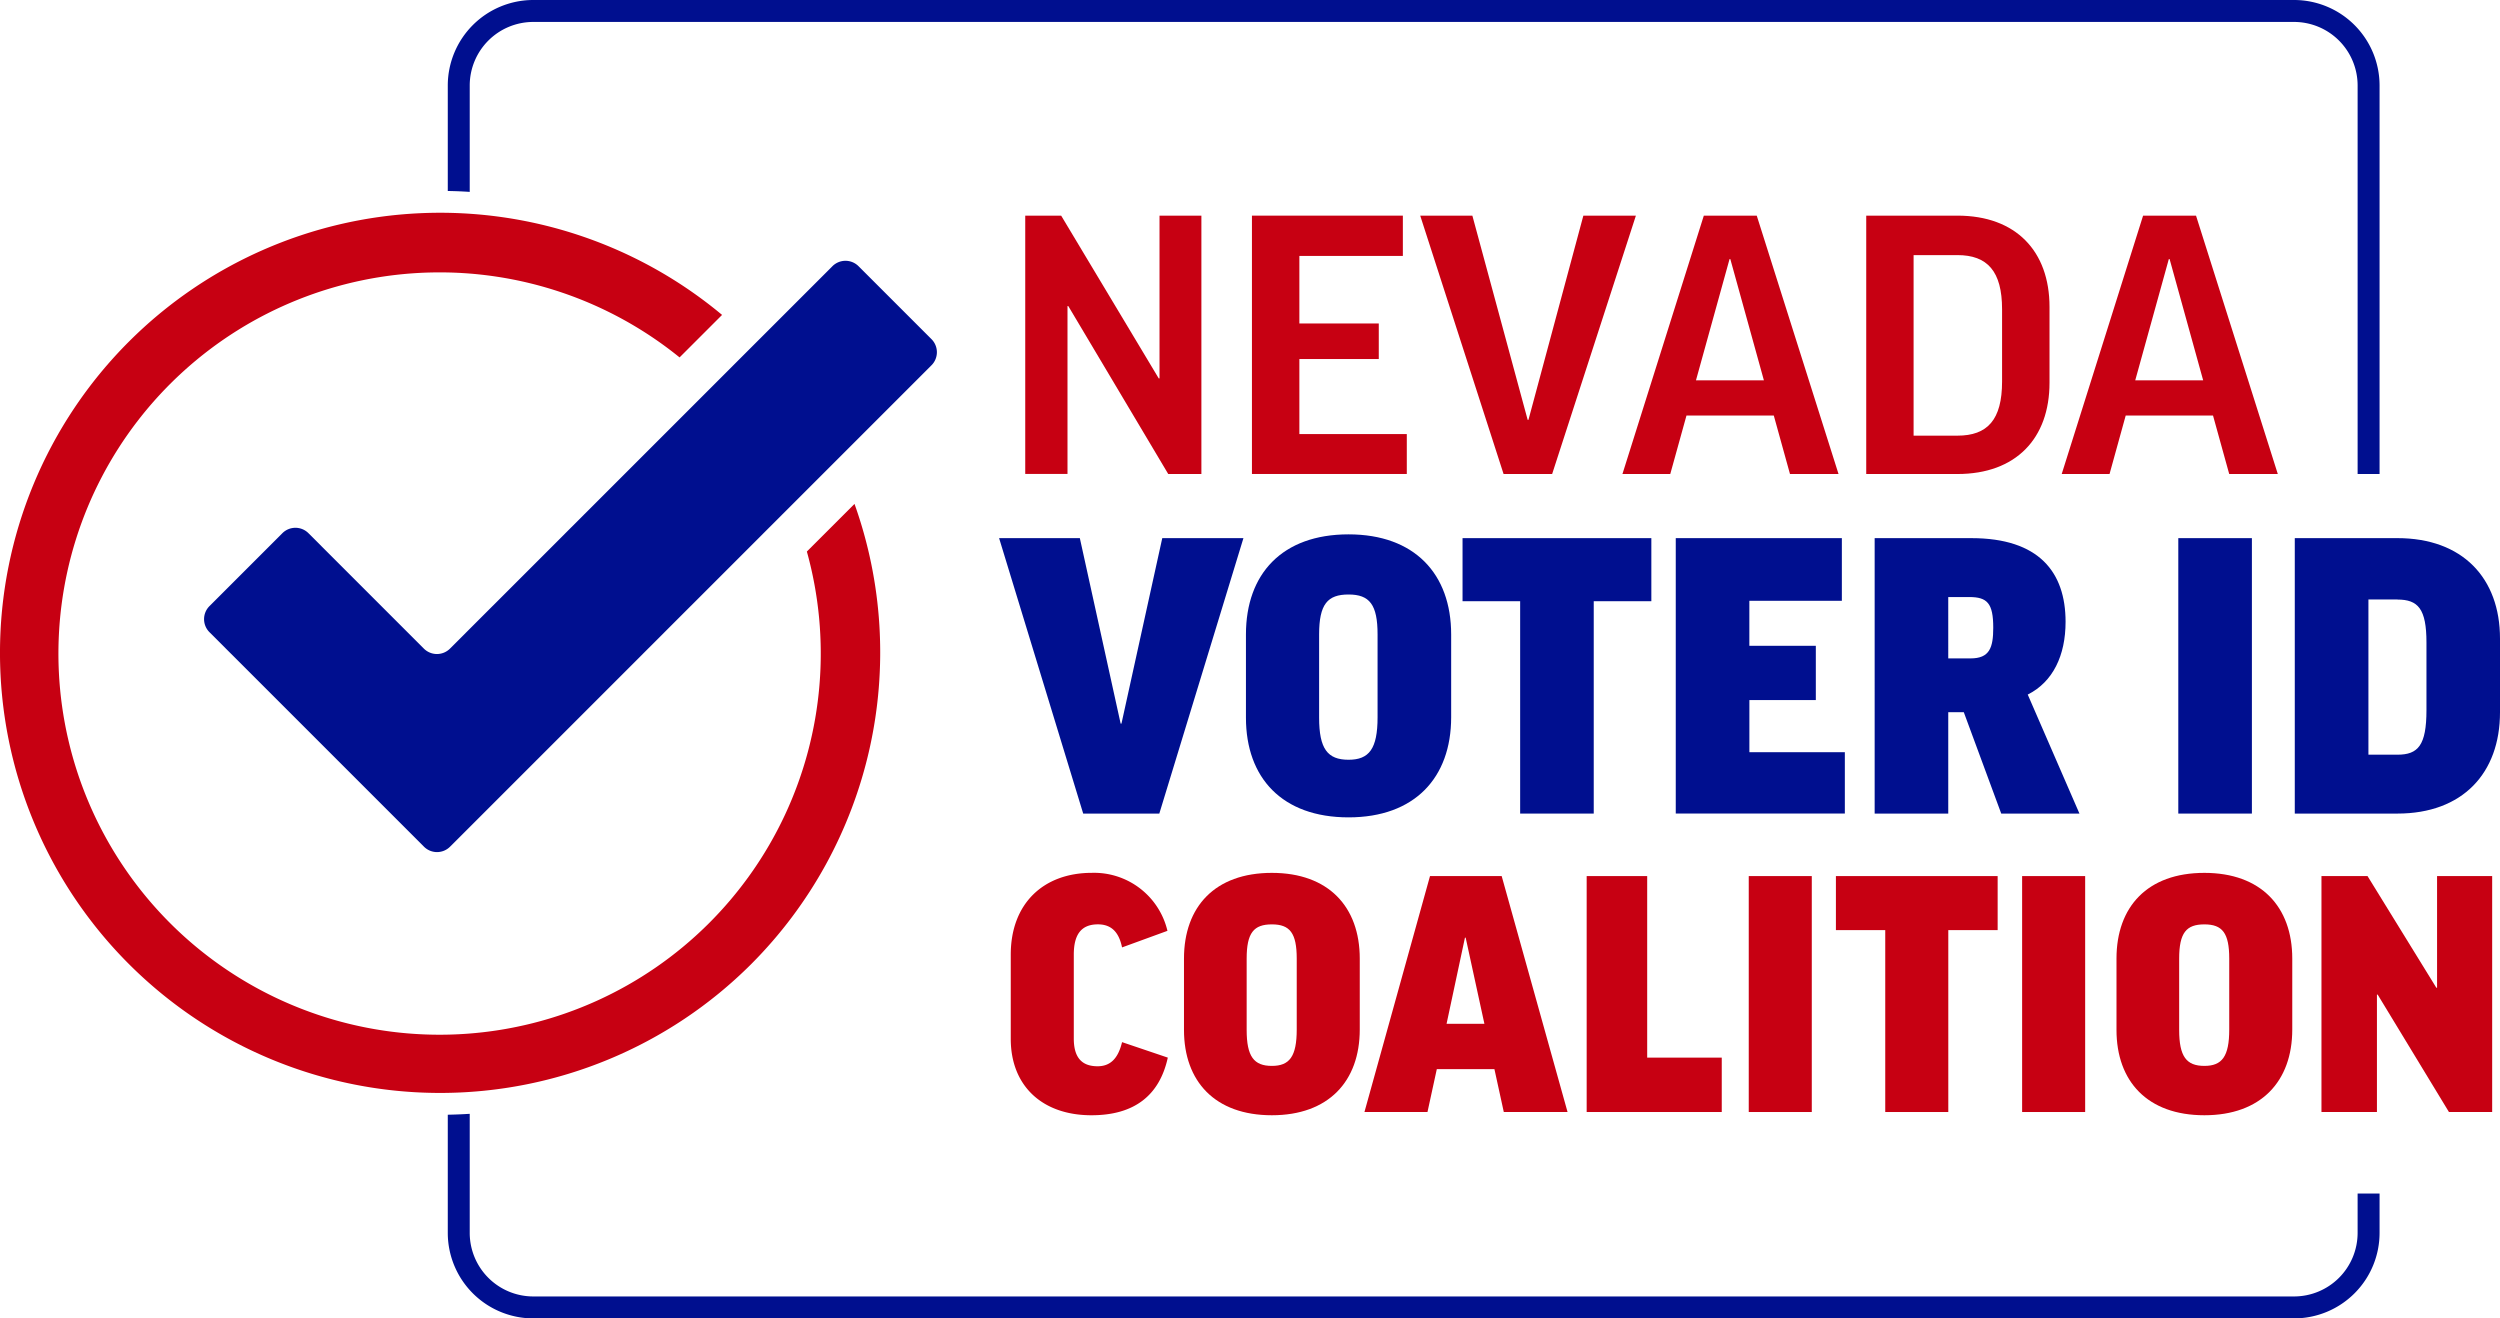 <svg id="logo_full_color" xmlns="http://www.w3.org/2000/svg" xmlns:xlink="http://www.w3.org/1999/xlink" width="277.06" height="146.109" viewBox="0 0 277.06 146.109">
  <defs>
    <clipPath id="clip-path">
      <rect id="Rectangle_4" data-name="Rectangle 4" width="277.06" height="146.109" fill="none"/>
    </clipPath>
  </defs>
  <g id="Group_1" data-name="Group 1" clip-path="url(#clip-path)">
    <path id="Path_22" data-name="Path 22" d="M79.009,9.472a7.047,7.047,0,0,1,7.039-7.04H281.193a7.048,7.048,0,0,1,7.04,7.04V52.528h2.432V9.472A9.482,9.482,0,0,0,281.193,0H86.048a9.483,9.483,0,0,0-9.471,9.472V21.166q1.22.019,2.432.1Z" transform="translate(-26.952)" fill="#000f8f"/>
    <path id="Path_23" data-name="Path 23" d="M288.232,199.315v4.365a7.047,7.047,0,0,1-7.04,7.04H86.048a7.047,7.047,0,0,1-7.039-7.04v-13.2q-1.211.077-2.432.1v13.1a9.483,9.483,0,0,0,9.471,9.472H281.193a9.482,9.482,0,0,0,9.472-9.472v-4.365Z" transform="translate(-26.952 -67.042)" fill="#000f8f"/>
    <path id="Path_24" data-name="Path 24" d="M179.31,36.878l10.813,18.036h.087V36.878h4.641V65.507h-3.677L180.1,46.9h-.088v18.6h-4.683V36.878Z" transform="translate(-61.708 -12.98)" fill="#c70012"/>
    <path id="Path_25" data-name="Path 25" d="M230.825,36.878v4.465H219.356v7.486h8.8v3.94h-8.8v8.317h11.906v4.422H214.1V36.878Z" transform="translate(-75.355 -12.98)" fill="#c70012"/>
    <path id="Path_26" data-name="Path 26" d="M257.5,65.507h-5.385l-9.237-28.629h5.779l6.129,22.632h.087l6.085-22.632h5.822Z" transform="translate(-85.484 -12.98)" fill="#c70012"/>
    <path id="Path_27" data-name="Path 27" d="M282.765,65.507h-5.3l9.018-28.629h5.865l9.062,28.629H296.03l-1.794-6.478h-9.675Zm2.846-10.374h7.53L289.42,41.694h-.087Z" transform="translate(-97.658 -12.98)" fill="#c70012"/>
    <path id="Path_28" data-name="Path 28" d="M329.263,36.878c6.478,0,10.2,3.939,10.2,10.112V55.4c0,6.172-3.721,10.112-10.2,10.112H319.151V36.878Zm0,4.378H324.4V61.261h4.859c3.327,0,4.947-1.752,4.947-6V47.252c0-4.2-1.619-6-4.947-6" transform="translate(-112.328 -12.98)" fill="#c70012"/>
    <path id="Path_29" data-name="Path 29" d="M357.887,65.507h-5.3l9.018-28.629h5.865l9.062,28.629h-5.385l-1.794-6.478h-9.675Zm2.846-10.374h7.53l-3.72-13.439h-.088Z" transform="translate(-124.098 -12.98)" fill="#c70012"/>
    <path id="Path_30" data-name="Path 30" d="M188.616,122.554H180.18l-9.32-30.525h8.948l4.521,20.552h.093l4.521-20.552h8.995Z" transform="translate(-60.136 -32.39)" fill="#000f8f"/>
    <path id="Path_31" data-name="Path 31" d="M235.818,102.473v9.181c0,6.711-4.055,11.092-11.371,11.092-7.364,0-11.372-4.381-11.372-11.045v-9.227c0-6.71,4.008-11.092,11.372-11.092,7.316,0,11.371,4.381,11.371,11.092m-8.156,0c0-3.309-.885-4.427-3.216-4.427s-3.262,1.072-3.262,4.427V111.7c0,3.449.932,4.661,3.262,4.661,2.284,0,3.216-1.212,3.216-4.707Z" transform="translate(-74.994 -32.162)" fill="#000f8f"/>
    <path id="Path_32" data-name="Path 32" d="M271.039,92.029v6.99h-6.385v23.535H256.5V99.019h-6.385v-6.99Z" transform="translate(-88.03 -32.39)" fill="#000f8f"/>
    <path id="Path_33" data-name="Path 33" d="M304.985,92.029v6.944H294.733v4.987H302.1v6.012h-7.363v5.779h10.579v6.8H286.577V92.029Z" transform="translate(-100.863 -32.39)" fill="#000f8f"/>
    <path id="Path_34" data-name="Path 34" d="M330.473,111.322h-1.724v11.232h-8.156V92.029h10.719c7.5,0,10.439,3.775,10.439,9.274,0,3.728-1.4,6.664-4.193,8.062l5.731,13.189h-8.668Zm-1.724-5.965h2.47c2.1,0,2.516-1.165,2.516-3.4,0-2.7-.653-3.4-2.656-3.4h-2.331Z" transform="translate(-112.836 -32.39)" fill="#000f8f"/>
    <rect id="Rectangle_1" data-name="Rectangle 1" width="8.156" height="30.525" transform="translate(241.408 59.639)" fill="#000f8f"/>
    <path id="Path_35" data-name="Path 35" d="M403.811,92.028c7.223,0,11.371,4.427,11.371,11.139v8.156c0,6.758-4.148,11.231-11.371,11.231H392.439V92.028Zm0,6.8H400.6v17.2h3.216c2.283,0,3.216-1.026,3.216-4.94v-7.5c0-3.728-.933-4.753-3.216-4.753" transform="translate(-138.122 -32.39)" fill="#000f8f"/>
    <path id="Path_36" data-name="Path 36" d="M190.216,155.695l-5.03,1.837c-.358-1.756-1.237-2.555-2.674-2.555-1.875,0-2.674,1.157-2.674,3.353v9.3c0,1.956.758,3.074,2.635,3.074,1.4,0,2.276-.839,2.714-2.674l5.07,1.716c-.918,4.192-3.713,6.387-8.463,6.387-5.429,0-8.942-3.233-8.942-8.463V158.33c0-5.668,3.633-9.062,8.982-9.062a8.354,8.354,0,0,1,8.383,6.427" transform="translate(-60.836 -52.536)" fill="#c70012"/>
    <path id="Path_37" data-name="Path 37" d="M221.958,158.768v7.864c0,5.749-3.472,9.5-9.74,9.5-6.307,0-9.74-3.752-9.74-9.461v-7.9c0-5.748,3.433-9.5,9.74-9.5,6.268,0,9.74,3.753,9.74,9.5m-6.985,0c0-2.835-.759-3.792-2.755-3.792s-2.794.918-2.794,3.792v7.9c0,2.954.8,3.992,2.794,3.992,1.956,0,2.755-1.038,2.755-4.032Z" transform="translate(-71.264 -52.536)" fill="#c70012"/>
    <path id="Path_38" data-name="Path 38" d="M240.324,175.969h-6.986l7.265-26.147h7.944l7.3,26.147h-7.066l-1.038-4.751h-6.386Zm2.116-9.78h4.192l-2.076-9.541h-.08Z" transform="translate(-82.125 -52.731)" fill="#c70012"/>
    <path id="Path_39" data-name="Path 39" d="M278.049,149.822v20.119h8.263v6.028h-14.97V149.822Z" transform="translate(-95.501 -52.731)" fill="#c70012"/>
    <rect id="Rectangle_2" data-name="Rectangle 2" width="6.986" height="26.147" transform="translate(193.803 97.091)" fill="#c70012"/>
    <path id="Path_40" data-name="Path 40" d="M331.89,149.822v5.988h-5.469v20.159h-6.987V155.81h-5.468v-5.988Z" transform="translate(-110.503 -52.731)" fill="#c70012"/>
    <rect id="Rectangle_3" data-name="Rectangle 3" width="6.986" height="26.147" transform="translate(224.1 97.091)" fill="#c70012"/>
    <path id="Path_41" data-name="Path 41" d="M381.429,158.768v7.864c0,5.749-3.472,9.5-9.74,9.5-6.307,0-9.74-3.752-9.74-9.461v-7.9c0-5.748,3.433-9.5,9.74-9.5,6.268,0,9.74,3.753,9.74,9.5m-6.985,0c0-2.835-.759-3.792-2.755-3.792s-2.794.918-2.794,3.792v7.9c0,2.954.8,3.992,2.794,3.992,1.956,0,2.755-1.038,2.755-4.032Z" transform="translate(-127.391 -52.536)" fill="#c70012"/>
    <path id="Path_42" data-name="Path 42" d="M402.106,149.822l7.625,12.375h.08V149.822h6.107v26.147h-4.79l-7.9-13.014h-.08v13.014H397V149.822Z" transform="translate(-139.726 -52.731)" fill="#c70012"/>
    <path id="Path_43" data-name="Path 43" d="M14.284,50.668A48.773,48.773,0,1,0,83.26,119.644,48.905,48.905,0,0,0,94.7,68.653L89.42,73.93A42.243,42.243,0,1,1,75.313,52.415l4.71-4.709a48.784,48.784,0,0,0-65.739,2.963" transform="translate(0 -12.806)" fill="#c70012"/>
    <path id="Path_44" data-name="Path 44" d="M115.516,56.178l-9.65,9.65-6.853,6.853L62.163,109.53a2.044,2.044,0,0,1-2.893,0L49.74,100,35.5,85.761a2.046,2.046,0,0,1,0-2.893l8.078-8.078a2.044,2.044,0,0,1,2.893,0l12.79,12.791a2.048,2.048,0,0,0,2.893,0L104.538,45.2a2.046,2.046,0,0,1,2.893,0l8.086,8.086a2.049,2.049,0,0,1,0,2.893" transform="translate(-12.285 -15.698)" fill="#000f8f"/>
  </g>
</svg>
